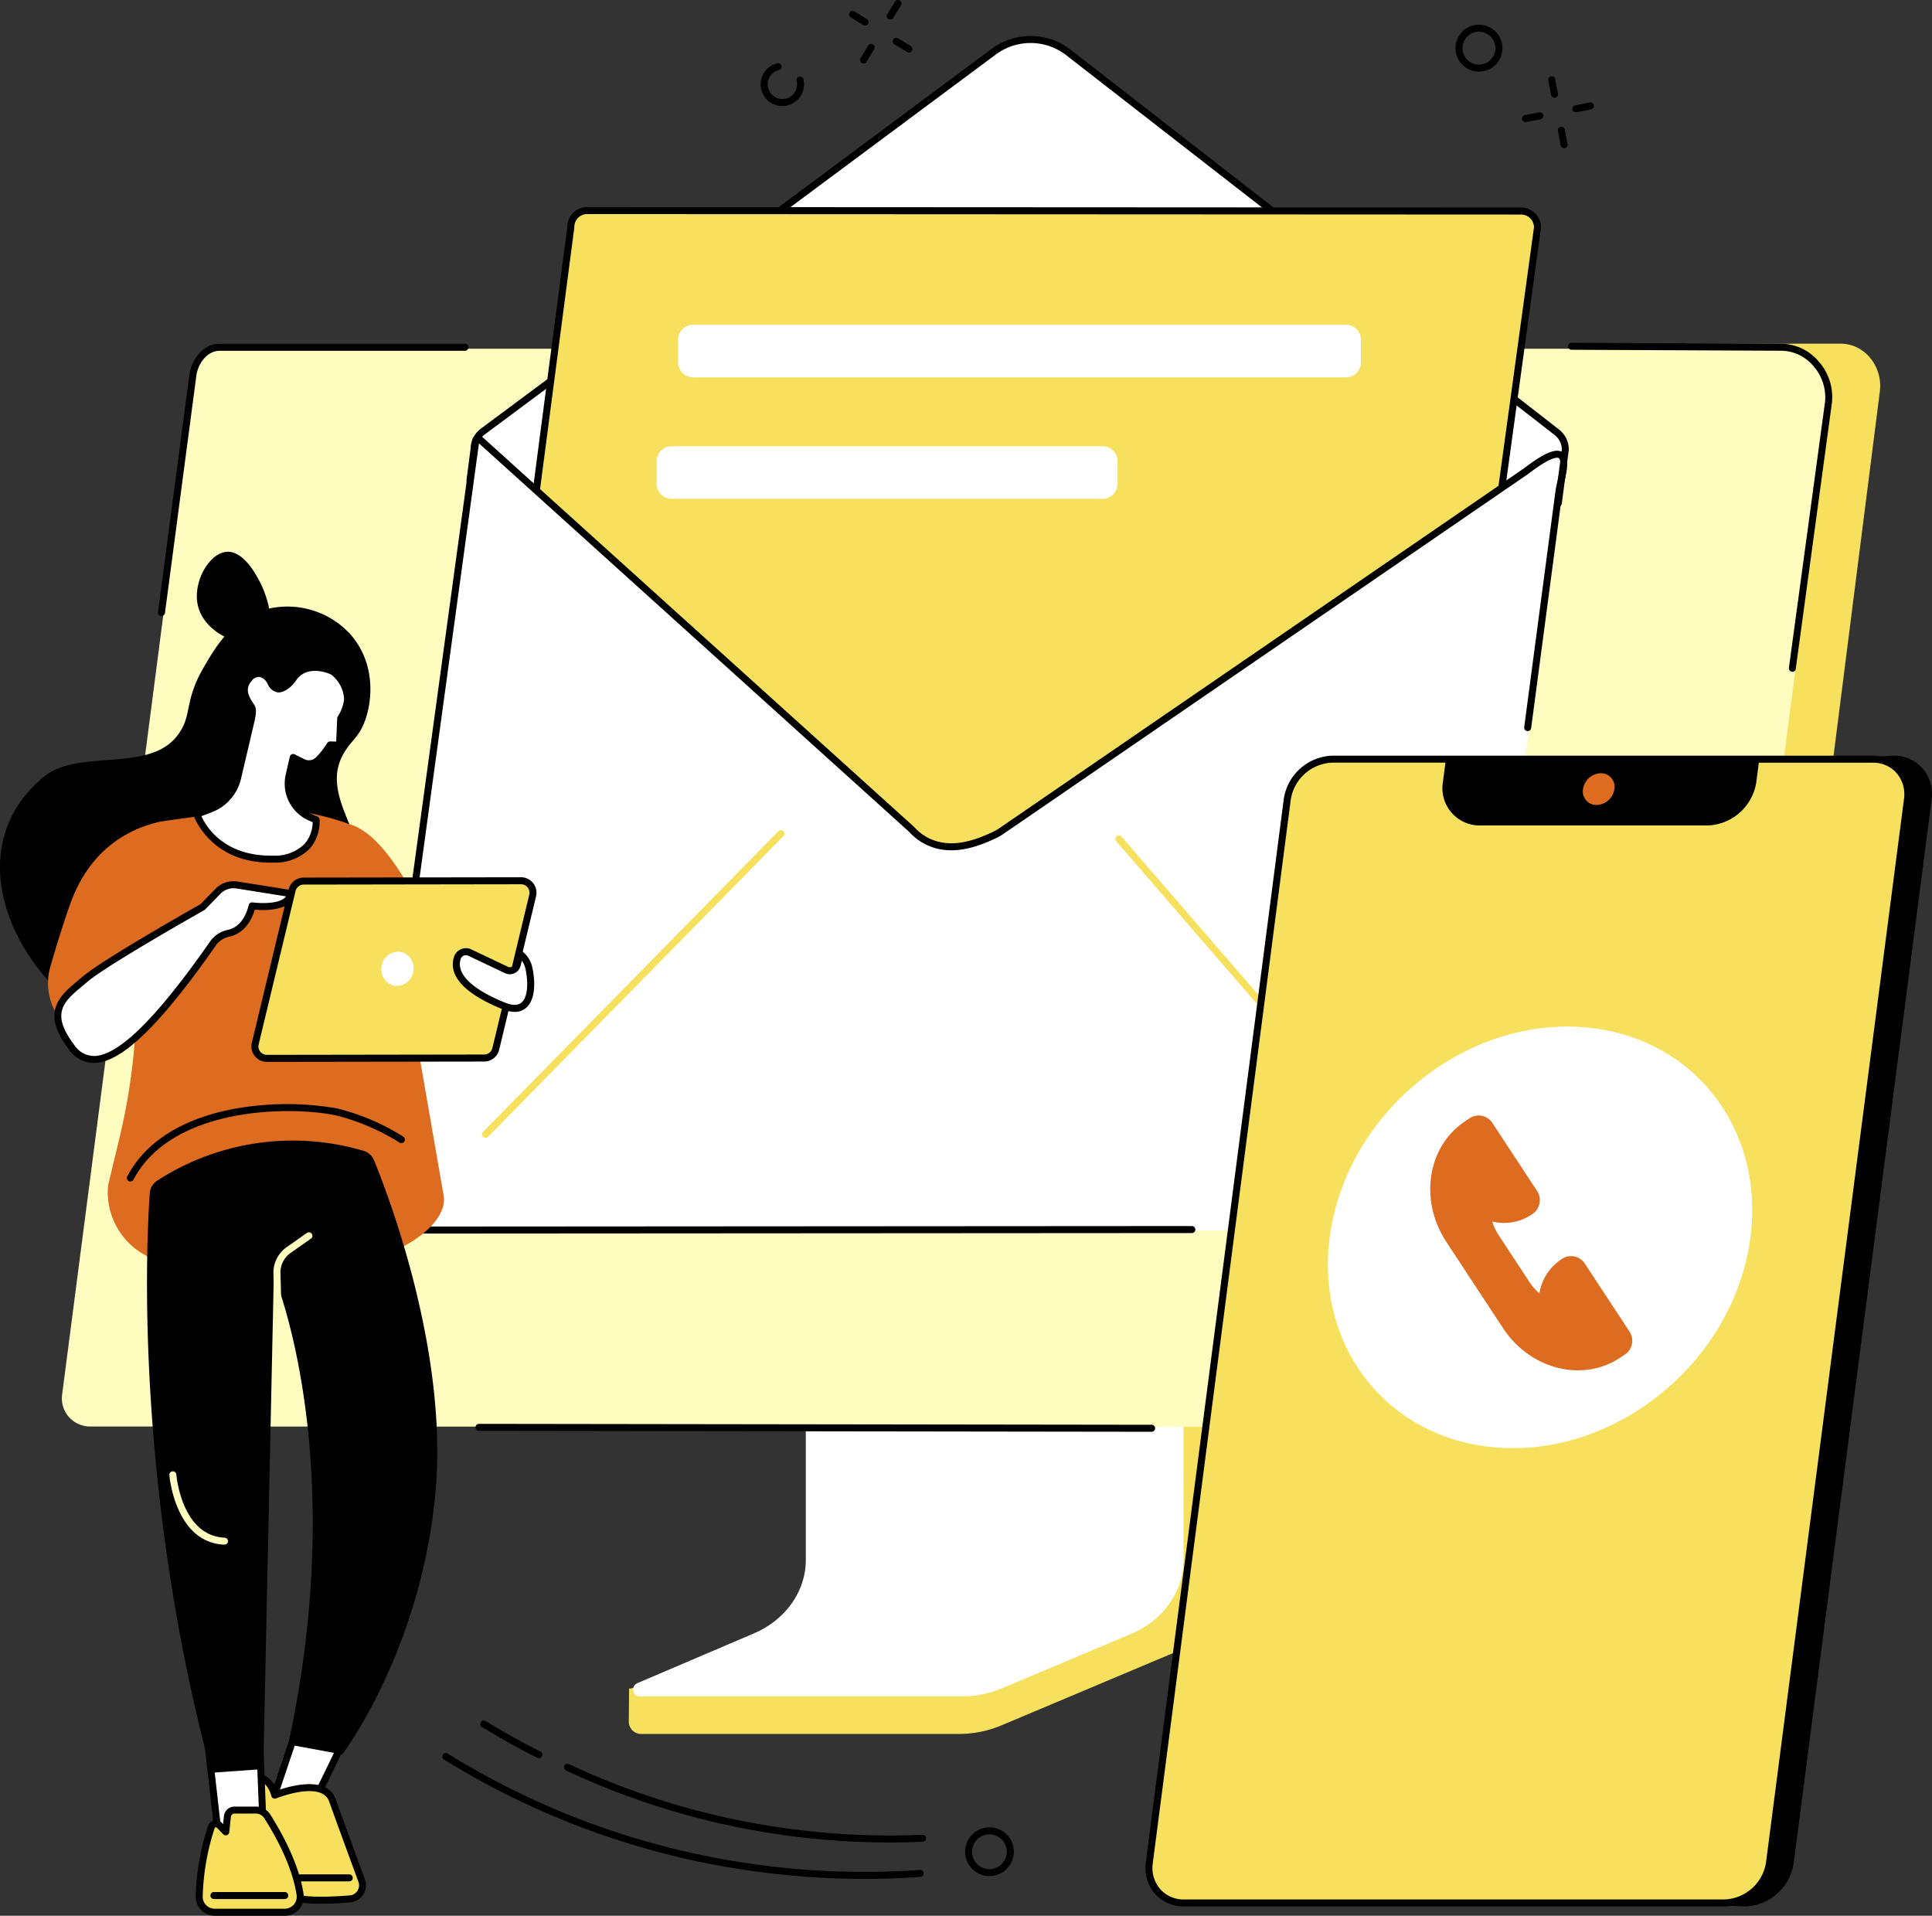 <svg xmlns="http://www.w3.org/2000/svg" width="304.25" height="301.654" viewBox="0 0 304.25 301.654">
  <rect x="0" y="0" width="304.25" height="301.654" fill="#333333" stroke="none"/>
  <g id="Group_651" data-name="Group 651" transform="translate(-526.055 -455.344)">
    <path id="Path_2950" data-name="Path 2950" d="M330.2-786.677a3.421,3.421,0,0,1-3.32-2.617,3.421,3.421,0,0,1,2.518-4.123.55.55,0,0,1,.665.407.55.55,0,0,1-.4.665,2.318,2.318,0,0,0-1.71,2.793,2.321,2.321,0,0,0,2.794,1.708,2.318,2.318,0,0,0,1.706-2.792.552.552,0,0,1,.408-.665.553.553,0,0,1,.665.407A3.423,3.423,0,0,1,331-786.772,3.434,3.434,0,0,1,330.2-786.677Z" transform="translate(319.056 1258.721)"/>
    <path id="Path_2951" data-name="Path 2951" d="M367.2-813.491a.555.555,0,0,1-.29-.082l-1.967-1.212a.548.548,0,0,1-.18-.759.549.549,0,0,1,.757-.181l1.967,1.212a.548.548,0,0,1,.18.758A.545.545,0,0,1,367.2-813.491Z" transform="translate(295.094 1272.868)"/>
    <path id="Path_2952" data-name="Path 2952" d="M385.938-801.952a.557.557,0,0,1-.29-.082l-1.967-1.212a.548.548,0,0,1-.18-.759.549.549,0,0,1,.757-.181l1.971,1.212a.554.554,0,0,1,.18.758A.556.556,0,0,1,385.938-801.952Z" transform="translate(283.243 1265.572)"/>
    <path id="Path_2953" data-name="Path 2953" d="M369.927-798.591a.541.541,0,0,1-.283-.08.551.551,0,0,1-.187-.757l1.2-1.976a.551.551,0,0,1,.757-.185.55.55,0,0,1,.184.757l-1.2,1.976A.557.557,0,0,1,369.927-798.591Z" transform="translate(292.122 1263.929)"/>
    <path id="Path_2954" data-name="Path 2954" d="M381.356-817.4a.557.557,0,0,1-.287-.08.551.551,0,0,1-.184-.758l1.2-1.976a.551.551,0,0,1,.757-.185.552.552,0,0,1,.188.758l-1.2,1.976A.546.546,0,0,1,381.356-817.4Z" transform="translate(284.896 1275.824)"/>
    <path id="Path_2955" data-name="Path 2955" d="M628.122-808.794a2.638,2.638,0,0,0-.5.047,2.584,2.584,0,0,0-1.654,1.091,2.572,2.572,0,0,0-.4,1.941,2.562,2.562,0,0,0,1.092,1.654,2.57,2.57,0,0,0,1.941.4,2.584,2.584,0,0,0,1.654-1.091,2.572,2.572,0,0,0,.4-1.941,2.572,2.572,0,0,0-1.088-1.654A2.58,2.58,0,0,0,628.122-808.794Zm-.015,6.283a3.672,3.672,0,0,1-2.062-.636,3.672,3.672,0,0,1-1.555-2.359,3.671,3.671,0,0,1,.57-2.768,3.662,3.662,0,0,1,2.36-1.555,3.667,3.667,0,0,1,2.768.568,3.673,3.673,0,0,1,1.555,2.359,3.67,3.67,0,0,1-.57,2.768,3.661,3.661,0,0,1-2.36,1.555A3.7,3.7,0,0,1,628.107-802.511Z" transform="translate(130.845 1269.132)"/>
    <path id="Path_2956" data-name="Path 2956" d="M669.237-762.8a.548.548,0,0,1-.54-.449l-.43-2.271a.55.55,0,0,1,.438-.645.55.55,0,0,1,.643.439l.43,2.271a.55.55,0,0,1-.438.644A.544.544,0,0,1,669.237-762.8Z" transform="translate(103.128 1241.481)"/>
    <path id="Path_2957" data-name="Path 2957" d="M665.137-784.418a.551.551,0,0,1-.54-.449l-.43-2.271a.55.55,0,0,1,.438-.644.553.553,0,0,1,.647.439l.43,2.271a.552.552,0,0,1-.441.645A.544.544,0,0,1,665.137-784.418Z" transform="translate(105.72 1255.154)"/>
    <path id="Path_2958" data-name="Path 2958" d="M675.056-775.061a.552.552,0,0,1-.54-.446.551.551,0,0,1,.434-.647l2.272-.444a.551.551,0,0,1,.647.435.556.556,0,0,1-.438.647l-2.268.444A.553.553,0,0,1,675.056-775.061Z" transform="translate(99.176 1248.082)"/>
    <path id="Path_2959" data-name="Path 2959" d="M653.456-770.839a.549.549,0,0,1-.54-.446.551.551,0,0,1,.434-.647l2.268-.444a.551.551,0,0,1,.647.435.551.551,0,0,1-.434.647l-2.268.444A.582.582,0,0,1,653.456-770.839Z" transform="translate(112.834 1245.412)"/>
    <path id="Path_2960" data-name="Path 2960" d="M215.921-77.679a.529.529,0,0,1-.246-.059c-2.956-1.486-5.886-3.116-8.706-4.844a.552.552,0,0,1-.184-.759.551.551,0,0,1,.757-.182c2.794,1.713,5.7,3.328,8.629,4.8a.551.551,0,0,1,.243.74A.549.549,0,0,1,215.921-77.679Z" transform="translate(394.987 809.864)"/>
    <path id="Path_2961" data-name="Path 2961" d="M293.893-52.686A120.633,120.633,0,0,1,276.812-53.9a119.282,119.282,0,0,1-33.905-10.122.549.549,0,0,1-.265-.734.55.55,0,0,1,.732-.264A118.241,118.241,0,0,0,276.966-55a119.294,119.294,0,0,0,22.052,1.1.555.555,0,0,1,.574.527.552.552,0,0,1-.526.575Q296.485-52.686,293.893-52.686Z" transform="translate(372.296 798.149)"/>
    <path id="Path_2962" data-name="Path 2962" d="M195.44-65.948a.536.536,0,0,1-.268-.071c-1.5-.847-3.007-1.736-4.474-2.642a.552.552,0,0,1-.176-.76.549.549,0,0,1,.757-.178c1.452.9,2.945,1.78,4.434,2.619a.551.551,0,0,1,.21.751A.552.552,0,0,1,195.44-65.948Z" transform="translate(405.273 801.061)"/>
    <path id="Path_2963" data-name="Path 2963" d="M264.573-45.344a126.765,126.765,0,0,1-17.912-1.275,124.993,124.993,0,0,1-43.832-14.876.548.548,0,0,1-.21-.751.549.549,0,0,1,.75-.21,123.927,123.927,0,0,0,43.45,14.745,125.026,125.026,0,0,0,26.482.958.55.55,0,0,1,.588.512.551.551,0,0,1-.511.588C270.456-45.447,267.514-45.344,264.573-45.344Z" transform="translate(397.615 796.536)"/>
    <path id="Path_2964" data-name="Path 2964" d="M418.2-36.756h-.055a2.74,2.74,0,0,0-2.684,2.788,2.722,2.722,0,0,0,2.791,2.681,2.737,2.737,0,0,0,2.68-2.788A2.738,2.738,0,0,0,418.2-36.756Zm0,6.573a3.847,3.847,0,0,1-3.838-3.763,3.826,3.826,0,0,1,1.074-2.735,3.808,3.808,0,0,1,2.691-1.177h.077A3.841,3.841,0,0,1,422.04-34.1a3.843,3.843,0,0,1-3.761,3.913Z" transform="translate(263.676 780.938)"/>
    <path id="Path_2965" data-name="Path 2965" d="M121.556-620.675a.553.553,0,0,1-.393-.165.552.552,0,0,1,.007-.78l25.721-25.213a.556.556,0,0,1,.783.008.552.552,0,0,1-.011.78l-25.721,25.213A.548.548,0,0,1,121.556-620.675Z" transform="translate(449.179 1166.119)"/>
    <path id="Path_2966" data-name="Path 2966" d="M113.285-613.32a.554.554,0,0,1-.294-.085.552.552,0,0,1-.173-.76l8.971-14.25a.552.552,0,0,1,.761-.173.552.552,0,0,1,.173.76l-8.971,14.25A.547.547,0,0,1,113.285-613.32Z" transform="translate(454.408 1154.535)"/>
    <path id="Path_2967" data-name="Path 2967" d="M363.578-281.869l-58.921.369c-.382,0-.507.355-.507.7v50.13c0,4.8-33.479,17.27-33.8,16.636l-.044,5.306a1.939,1.939,0,0,0,1.974,1.864h50.156a17.255,17.255,0,0,0,6.629-1.382l27.162-11.437a12.453,12.453,0,0,0,7.974-11.3v-50.182A.662.662,0,0,0,363.578-281.869Z" transform="translate(354.771 935.236)" fill="#F6E05E"/>
    <path id="Path_2968" data-name="Path 2968" d="M299.331-289.445V-239.3c0,4.943-3.18,9.447-8.18,11.58L272.83-219.9a1.1,1.1,0,0,0,.537,2.115H323.71a16.9,16.9,0,0,0,6.548-1.309l20.3-8.547c5.033-2.12,8.246-6.642,8.246-11.609v-50.191a.4.4,0,0,0-.415-.372H299.747A.4.4,0,0,0,299.331-289.445Z" transform="translate(353.622 940.262)" fill="#fff"/>
    <path id="Path_2969" data-name="Path 2969" d="M47.594-502.965l242.278.126,4.206.415,7.823.017a4.456,4.456,0,0,0,4.331-3.972L326.49-665.755c.493-3.878-2.316-7.54-6.191-7.54l-24.813.023-5.052,2.443-90.1.564-3.261-.385-127.834-.53Z" transform="translate(495.6 1182.752)" fill="#F6E05E"/>
    <path id="Path_2970" data-name="Path 2970" d="M298.539-671.133c4.368,0,7.919,4.4,7.36,8.745l-20.4,157.1a4.422,4.422,0,0,1-4.382,3.863l-1.912.073-247.314-.073a4.425,4.425,0,0,1-4.379-5L48.323-666.718c.283-2.209,1.982-4.415,4.2-4.415Z" transform="translate(508.323 1181.385)" fill="#FEFCBF"/>
    <path id="Path_2971" data-name="Path 2971" d="M311.113-209.422h0L205.2-209.567a.552.552,0,0,1-.551-.552.551.551,0,0,1,.551-.551l105.918.145a.552.552,0,0,1,.551.552A.555.555,0,0,1,311.113-209.422Z" transform="translate(396.29 890.214)"/>
    <path id="Path_2972" data-name="Path 2972" d="M690.877-289.412l-11.511,0a.551.551,0,0,1-.552-.551.551.551,0,0,1,.552-.552l11.489,0,1.89-.072a3.885,3.885,0,0,0,3.857-3.382l5.459-42.021a.546.546,0,0,1,.618-.476.55.55,0,0,1,.474.618L697.7-293.828a4.987,4.987,0,0,1-4.93,4.344Z" transform="translate(96.451 969.764)"/>
    <path id="Path_2973" data-name="Path 2973" d="M707.965-621.864a.534.534,0,0,1-.074-.005.548.548,0,0,1-.471-.621L713.1-664.3a7.432,7.432,0,0,0-1.857-5.742,6.687,6.687,0,0,0-4.96-2.376l-33.1-.151a.551.551,0,0,1-.548-.554.549.549,0,0,1,.551-.549h0l33.089.151a7.8,7.8,0,0,1,5.791,2.751,8.431,8.431,0,0,1,2.118,6.616l-5.684,41.811A.553.553,0,0,1,707.965-621.864Z" transform="translate(100.353 1182.989)"/>
    <path id="Path_2974" data-name="Path 2974" d="M410.215-672.155H358.375a.551.551,0,0,1-.551-.552.551.551,0,0,1,.551-.551h51.839a.551.551,0,0,1,.551.551A.551.551,0,0,1,410.215-672.155Z" transform="translate(299.428 1182.729)"/>
    <path id="Path_2975" data-name="Path 2975" d="M69.194-630.394a.593.593,0,0,1-.074,0,.551.551,0,0,1-.474-.619l4.941-37.346c.309-2.4,2.173-4.894,4.75-4.894h38.644a.551.551,0,0,1,.551.551.551.551,0,0,1-.551.552H78.337c-1.945,0-3.412,2.042-3.654,3.934l-4.941,37.348A.554.554,0,0,1,69.194-630.394Z" transform="translate(482.291 1182.729)"/>
    <path id="Path_2976" data-name="Path 2976" d="M177.738-739.1a3.443,3.443,0,0,1,1.379-2.756l80.406-59.773a9.692,9.692,0,0,1,11.666-.029l77.031,59.894a3.454,3.454,0,0,1,1.368,2.752L334.007-619.438a3.918,3.918,0,0,1-3.886,3.411l-162.371-.083A5.3,5.3,0,0,1,162.5-622.1Z" transform="translate(422.971 1265.145)" fill="#fff"/>
    <path id="Path_2977" data-name="Path 2977" d="M372.727-730.945a.551.551,0,0,1-.074,0,.55.55,0,0,1-.474-.618l1.1-8.407a2.907,2.907,0,0,0-1.151-2.277l-77.035-59.9a9.183,9.183,0,0,0-11,.033l-80.41,59.776a2.911,2.911,0,0,0-1.154,2.313l0,.071-.643,4.941a.553.553,0,0,1-.618.476.55.55,0,0,1-.478-.618l.64-4.907a4.009,4.009,0,0,1,1.6-3.159L283.431-803a10.292,10.292,0,0,1,12.328-.028l77.039,59.9a4.026,4.026,0,0,1,1.581,3.187l-.007.071-1.1,8.443A.551.551,0,0,1,372.727-730.945Z" transform="translate(398.732 1266.075)"/>
    <path id="Path_2978" data-name="Path 2978" d="M348.726-592.6l-151.412.1,17.71-135.226a2.578,2.578,0,0,1,2.577-2.579l147.077.075a2.581,2.581,0,0,1,2.577,2.582Z" transform="translate(400.925 1218.803)" fill="#F6E05E"/>
    <path id="Path_2979" data-name="Path 2979" d="M216.652-730.7a2.023,2.023,0,0,0-1.434.594,2.014,2.014,0,0,0-.592,1.434c0,.023,0,.048,0,.071L196.994-594l150.3-.1,18.46-134.531a2.03,2.03,0,0,0-2.026-1.995ZM347.777-593.551h0Zm-151.412.653a.558.558,0,0,1-.415-.187.568.568,0,0,1-.132-.436l17.706-135.193a3.121,3.121,0,0,1,.915-2.177,3.114,3.114,0,0,1,2.213-.916h0l147.073.075a3.134,3.134,0,0,1,3.129,3.134.506.506,0,0,1,0,.075l-18.53,135.047a.556.556,0,0,1-.548.477Z" transform="translate(401.874 1219.751)"/>
    <path id="Path_2980" data-name="Path 2980" d="M396.6-673.12H293.812a2.366,2.366,0,0,1-2.368-2.365v-3.545a2.366,2.366,0,0,1,2.368-2.366H396.6a2.366,2.366,0,0,1,2.368,2.366v3.545A2.366,2.366,0,0,1,396.6-673.12Z" transform="translate(341.402 1187.875)" fill="#fff"/>
    <path id="Path_2981" data-name="Path 2981" d="M352.463-621.083H284.612a2.368,2.368,0,0,1-2.368-2.365v-3.545a2.368,2.368,0,0,1,2.368-2.366h67.851a2.365,2.365,0,0,1,2.364,2.366v3.545A2.365,2.365,0,0,1,352.463-621.083Z" transform="translate(347.22 1154.97)" fill="#fff"/>
    <path id="Path_2982" data-name="Path 2982" d="M346.965-624.231a3.363,3.363,0,0,0-5.228-3.221l-82.781,56.773c-.243.147-.493.287-.746.412-3.941,1.929-7.636,2.669-10.908.963a8.564,8.564,0,0,1-2.309-1.815L177.031-632.49a.369.369,0,0,0-.349-.115.369.369,0,0,0-.279.243L159.92-511.815A3.363,3.363,0,0,0,163.254-508l165.379-.106a3.367,3.367,0,0,0,3.335-2.922Z" transform="translate(424.591 1157.027)" fill="#fff"/>
    <path id="Path_2983" data-name="Path 2983" d="M519.512-415.053a.543.543,0,0,1-.415-.19L478.864-461.76a.551.551,0,0,1,.059-.778.549.549,0,0,1,.776.057l40.233,46.516a.551.551,0,0,1-.059.778A.545.545,0,0,1,519.512-415.053Z" transform="translate(222.973 1049.566)" fill="#F6E05E"/>
    <path id="Path_2984" data-name="Path 2984" d="M208.006-416.495a.547.547,0,0,1-.386-.158.552.552,0,0,1-.007-.78l46.516-47.354a.55.55,0,0,1,.779-.007.552.552,0,0,1,.007.78L208.4-416.66A.552.552,0,0,1,208.006-416.495Z" transform="translate(394.512 1051.008)" fill="#F6E05E"/>
    <path id="Path_2985" data-name="Path 2985" d="M162.3-508.395a3.908,3.908,0,0,1-2.949-1.34,3.915,3.915,0,0,1-.93-3.1L174.9-633.387a.566.566,0,0,1,.026-.11.939.939,0,0,1,.691-.6.925.925,0,0,1,.846.26l67.943,61.357a.281.281,0,0,1,.037.035,8.026,8.026,0,0,0,2.158,1.7c2.787,1.452,6.1,1.143,10.412-.969.224-.109.452-.236.7-.388l82.756-56.757c3.224-2.468,5.059-3.242,6.114-2.57,1.165.742.713,2.781.279,4.753-.129.58-.25,1.128-.305,1.565l-4.919,37.12a.55.55,0,0,1-.618.474.552.552,0,0,1-.474-.62l4.916-37.12c.066-.483.191-1.054.324-1.658.254-1.139.721-3.259.206-3.586-.143-.091-1.051-.4-4.875,2.532l-82.8,56.79c-.305.186-.563.328-.816.452-4.658,2.281-8.283,2.585-11.408.957a9.148,9.148,0,0,1-2.441-1.911L175.94-632.825,159.513-512.691a2.817,2.817,0,0,0,.669,2.231,2.809,2.809,0,0,0,2.118.962l125.9-.081a.551.551,0,0,1,.552.551.552.552,0,0,1-.552.552l-125.9.081Z" transform="translate(425.541 1157.977)"/>
    <path id="Path_2986" data-name="Path 2986" d="M616-495.354l-84.546,5.222c-3.478,0-7.2-2.37-7.655,1.148L502.081-321.615c-.456,3.517,3.452,2.506,6.93,2.506l83.616,3.864a7.44,7.44,0,0,0,7.125-6.37L621.47-488.984A5.443,5.443,0,0,0,616-495.354Z" transform="translate(208.23 1070.232)"/>
    <path id="Path_2987" data-name="Path 2987" d="M508.065-320.609l83.642,3.864a6.874,6.874,0,0,0,6.552-5.889L619.975-490a5.124,5.124,0,0,0-1.165-4.113,4.907,4.907,0,0,0-3.743-1.634l-84.528,5.221h-.007a16.548,16.548,0,0,1-3.313-.443c-1.36-.279-2.643-.542-3.265-.1a1.67,1.67,0,0,0-.555,1.21L501.682-322.493a1.743,1.743,0,0,0,.279,1.453c.636.688,2.4.592,4.107.5C506.723-320.573,507.4-320.609,508.065-320.609Zm83.616,4.967-83.642-3.864c-.61,0-1.272.037-1.912.07-2.048.107-3.985.213-4.974-.853a2.784,2.784,0,0,1-.566-2.345L522.3-490a2.685,2.685,0,0,1,1.011-1.965c1.015-.723,2.456-.428,4.125-.084a15.536,15.536,0,0,0,3.066.421l84.509-5.221h.037a5.991,5.991,0,0,1,4.585,2.008,6.2,6.2,0,0,1,1.43,4.984L599.35-322.493A8.009,8.009,0,0,1,591.681-315.642Z" transform="translate(209.177 1071.181)"/>
    <path id="Path_2988" data-name="Path 2988" d="M607.094-495.354H522.019a7.432,7.432,0,0,0-7.122,6.37L493.18-321.615a5.444,5.444,0,0,0,5.471,6.37h85.075a7.433,7.433,0,0,0,7.122-6.37l21.717-167.369A5.443,5.443,0,0,0,607.094-495.354Z" transform="translate(213.87 1070.232)" fill="#F6E05E"/>
    <path id="Path_2989" data-name="Path 2989" d="M521.069-495.751a6.874,6.874,0,0,0-6.574,5.889L492.778-322.493a5.115,5.115,0,0,0,1.165,4.115,4.906,4.906,0,0,0,3.757,1.632h85.075a6.88,6.88,0,0,0,6.578-5.889L611.071-490a5.127,5.127,0,0,0-1.169-4.113,4.9,4.9,0,0,0-3.757-1.633Zm61.707,180.109H497.7a6.006,6.006,0,0,1-4.588-2.007,6.231,6.231,0,0,1-1.43-4.985L513.4-490a8.009,8.009,0,0,1,7.669-6.85h85.076a6,6,0,0,1,4.588,2.008,6.214,6.214,0,0,1,1.43,4.984L590.445-322.493A8.009,8.009,0,0,1,582.776-315.642Z" transform="translate(214.82 1071.181)"/>
    <path id="Path_2990" data-name="Path 2990" d="M619.406-495.354l-.463,3.572a5.87,5.87,0,0,0,5.9,6.872h35.766a8.021,8.021,0,0,0,7.684-6.872l.463-3.572Z" transform="translate(134.348 1070.232)"/>
    <path id="Path_2991" data-name="Path 2991" d="M681.144-484.315a2.135,2.135,0,0,1-2.147-2.5,2.917,2.917,0,0,1,2.794-2.5,2.133,2.133,0,0,1,2.143,2.5A2.91,2.91,0,0,1,681.144-484.315Z" transform="translate(96.35 1066.411)" fill="#DD6B20"/>
    <path id="Path_2992" data-name="Path 2992" d="M636.032-345.894c-3.324,18.306-20.732,32.374-38.88,31.422s-30.162-16.564-26.839-34.87,20.732-32.374,38.88-31.422S639.355-364.2,636.032-345.894Z" transform="translate(165.41 997.8)" fill="#fff"/>
    <path id="Path_2993" data-name="Path 2993" d="M623.359-326.059a7.76,7.76,0,0,0,6.14-1.05l.3-.2a2.626,2.626,0,0,0,.566-3.642l-6.916-10.525a2.585,2.585,0,0,0-3.552-.9l-.835.559c-5.912,3.945-7.228,12.427-2.945,18.945l8.941,13.6c4.283,6.517,12.544,8.6,18.456,4.657l.835-.559a2.626,2.626,0,0,0,.566-3.642L638-319.333a2.579,2.579,0,0,0-3.548-.9l-.3.2a7.888,7.888,0,0,0-3.357,5.291,8.247,8.247,0,0,1-1.57-1.78l-4.857-7.387A8.379,8.379,0,0,1,623.359-326.059Z" transform="translate(137.689 973.737)" fill="#DD6B20"/>
    <path id="Path_2994" data-name="Path 2994" d="M55.959-556.523a13.438,13.438,0,0,0-13.232-3.688c-5.188,1.418-7.805,5.908-9.651,9.075-3.265,5.6-1.688,7.626-4.254,10.878-4.541,5.76-15.559,1.946-20.927,6.37-12.89,10.629-5.864,28.2,5.563,36.491,7.622,5.531,17.986,2.332,20.806,1.462,8.559-2.641,22.743-7.816,24.114-20.173.923-8.308-7.559-14.971-3-21.9,1.158-1.764,2.121-2.243,2.982-4.448C59.76-546.036,60.076-552.067,55.959-556.523Z" transform="translate(525.078 1111.533)"/>
    <path id="Path_2995" data-name="Path 2995" d="M95.874-570.413c1.949-1.582.713-6.247-.533-8.764-.467-.943-2.563-5.164-5.312-5-2.827.168-5.537,4.914-4.526,8.674C86.764-570.8,93.587-568.56,95.874-570.413Z" transform="translate(471.765 1126.402)"/>
    <path id="Path_2996" data-name="Path 2996" d="M58.583-472.2a41.215,41.215,0,0,1,25.559.116,10.465,10.465,0,0,1,7.191,8.755l8.728,50.256c.434,3.654-4.449,7.206-7.89,8.509a47.079,47.079,0,0,1-16.717,2.65c-8.247,0-18.206-.047-21.552-1.511-.1-.043-.2-.089-.3-.137a11.306,11.306,0,0,1-6.416-11.276l1.776-7.387a97.961,97.961,0,0,0,2.706-24.887l-.287-14.629A10.48,10.48,0,0,1,58.583-472.2Z" transform="translate(495.887 1056.836)" fill="#DD6B20"/>
    <path id="Path_2997" data-name="Path 2997" d="M164.944-446.462s-6.967-19.3-14.78-21.155l3.974,27.346Z" transform="translate(430.74 1052.693)" fill="#DD6B20"/>
    <path id="Path_2998" data-name="Path 2998" d="M25.1-437.132a9.352,9.352,0,0,1-3.18-9.952c.96-3.287,2.165-7.246,3.217-10.11,3.6-9.8,11.048-11.987,13.953-12.681.456-.11,5.621-.795,5.621-.795L41.6-440.693l-13.276,5.439Z" transform="translate(512.068 1054.623)" fill="#DD6B20"/>
    <path id="Path_2999" data-name="Path 2999" d="M55.878-335.423a.568.568,0,0,1-.257-.064.55.55,0,0,1-.228-.745c2.783-5.286,8.386-8.915,16.2-10.5a46.322,46.322,0,0,1,16.743-.209,35,35,0,0,1,10.519,4.471.553.553,0,0,1,.162.763.553.553,0,0,1-.765.163,34.515,34.515,0,0,0-10.129-4.314c-7.809-1.542-25.839-1.092-31.754,10.137A.552.552,0,0,1,55.878-335.423Z" transform="translate(490.709 976.799)"/>
    <path id="Path_3000" data-name="Path 3000" d="M112.052-415.3l34.218-.052a1.883,1.883,0,0,0,1.827-1.435l5.805-24.142a1.885,1.885,0,0,0-1.835-2.338l-34.214.052a1.891,1.891,0,0,0-1.831,1.435l-5.805,24.142A1.887,1.887,0,0,0,112.052-415.3Z" transform="translate(456.035 1037.298)" fill="#F6E05E"/>
    <path id="Path_3001" data-name="Path 3001" d="M151.125-443.669l-34.218.052a1.334,1.334,0,0,0-1.294,1.016l-5.805,24.139a1.325,1.325,0,0,0,.246,1.147,1.322,1.322,0,0,0,1.048.511h0l34.218-.052a1.334,1.334,0,0,0,1.294-1.016l5.805-24.139a1.336,1.336,0,0,0-.246-1.147A1.324,1.324,0,0,0,151.125-443.669ZM111.1-415.7a2.416,2.416,0,0,1-1.915-.932,2.412,2.412,0,0,1-.449-2.089l5.8-24.139a2.439,2.439,0,0,1,2.368-1.858l34.214-.052h0a2.428,2.428,0,0,1,1.919.933,2.422,2.422,0,0,1,.449,2.089l-5.805,24.139a2.432,2.432,0,0,1-2.364,1.858l-34.218.052Z" transform="translate(456.982 1038.247)"/>
    <path id="Path_3002" data-name="Path 3002" d="M169.323-409.631a2.622,2.622,0,0,1-3.074,2.064,2.621,2.621,0,0,1-1.838-3.214,2.621,2.621,0,0,1,3.074-2.064A2.62,2.62,0,0,1,169.323-409.631Z" transform="translate(421.78 1018.097)" fill="#fff"/>
    <path id="Path_3003" data-name="Path 3003" d="M206.461-412.531l-.434,1.736a1.2,1.2,0,0,1-1.677.79l-5.787-2.745a1.419,1.419,0,0,0-1.956.828c-.54,1.649-.085,4.578,7.287,7.565,4.5,1.825,4.662-3.118,3.927-6.133A3.7,3.7,0,0,0,206.461-412.531Z" transform="translate(401.473 1018.086)" fill="#fff"/>
    <path id="Path_3004" data-name="Path 3004" d="M196.991-413.284a.874.874,0,0,0-.346.071.842.842,0,0,0-.474.515c-.761,2.308,1.713,4.752,6.967,6.881,1.173.476,2.052.47,2.614-.014,1.081-.934,1.055-3.494.574-5.478a3.019,3.019,0,0,0-.529-1.094l-.2.794a1.736,1.736,0,0,1-.949,1.156,1.745,1.745,0,0,1-1.5,0l-5.787-2.745A.866.866,0,0,0,196.991-413.284Zm7.684,8.927a5.284,5.284,0,0,1-1.952-.436c-7.522-3.05-8.283-6.169-7.6-8.249a1.964,1.964,0,0,1,1.088-1.184,1.982,1.982,0,0,1,1.629.031l5.787,2.745a.637.637,0,0,0,.551,0,.64.64,0,0,0,.349-.427l.438-1.735a.549.549,0,0,1,.338-.381.55.55,0,0,1,.507.059,4.276,4.276,0,0,1,1.585,2.366c.537,2.2.618,5.245-.923,6.573A2.665,2.665,0,0,1,204.675-404.357Z" transform="translate(402.436 1019.033)"/>
    <path id="Path_3005" data-name="Path 3005" d="M48.584-438.061S33.216-429.4,30.047-426.687s-6.607,4.779-2.125,10.7c3.809,5.033,10.519.534,22.342-16.428a3.947,3.947,0,0,1,2.408-1.5c1.184-.265,2.9-1.2,3.7-4.315,0,0,5.607.8,6.1-1.936l-8.419-1.34a3.458,3.458,0,0,0-3.081.993Z" transform="translate(509.396 1036.215)" fill="#fff"/>
    <path id="Path_3006" data-name="Path 3006" d="M47.637-439.01h0Zm4.864-2.946a2.9,2.9,0,0,0-2.081.878l-2.39,2.452a.6.6,0,0,1-.121.1c-.154.086-15.357,8.662-18.449,11.312-.246.211-.5.419-.743.625-2.971,2.484-5.121,4.279-1.3,9.324a3.749,3.749,0,0,0,3.063,1.723h.073c3.868-.075,9.861-6.007,18.313-18.132A4.473,4.473,0,0,1,51.6-435.4c1.107-.247,2.577-1.128,3.287-3.913a.547.547,0,0,1,.61-.41c.044.007,4.188.54,5.254-.954L53.02-441.91A2.975,2.975,0,0,0,52.5-441.956ZM30.479-414.443a4.835,4.835,0,0,1-3.941-2.161c-4.452-5.883-1.441-8.4,1.474-10.836.243-.2.485-.407.732-.615,3.1-2.655,17.291-10.684,18.552-11.4l2.335-2.4A4,4,0,0,1,53.2-443l8.412,1.338a.54.54,0,0,1,.36.225.545.545,0,0,1,.1.417c-.493,2.718-4.772,2.57-6.239,2.438-.949,3.125-2.882,4.007-3.985,4.253a3.383,3.383,0,0,0-2.074,1.277c-8.791,12.609-14.89,18.521-19.2,18.6Z" transform="translate(510.344 1037.164)"/>
    <path id="Path_3007" data-name="Path 3007" d="M101.973-519.7a2.147,2.147,0,0,0,2.482-.414,12.589,12.589,0,0,0,1.816-2.326l.938.019a.555.555,0,0,0,.566-.528l.162-3.667a6.829,6.829,0,0,0,1.077-2.979,5.657,5.657,0,0,0-2.331-4.411c-1.662-.813-4.669-1.252-6.239,1.108-.673,1.014-1.768,1.741-2.43,1.623-.625-.11-.882-.644-1.188-1.2-.574-1.031-2-2-3.368-.37-1.39,1.65-.426,3.166.434,4.432.346.51-.029,1.928-.169,2.529l-2.029,8.65a6.9,6.9,0,0,1-4.246,4.861l-2.173.833s2.4,7.282,12.015,7.076c7.335-.157,6.772-6.176,6.772-6.176l-.963-.425a5.766,5.766,0,0,1-3.294-6.545l.647-2.854Z" transform="translate(471.772 1095.086)" fill="#fff"/>
    <path id="Path_3008" data-name="Path 3008" d="M85.053-512.182c.713,1.579,3.526,6.363,11.28,6.21a6.594,6.594,0,0,0,4.978-1.853,5.366,5.366,0,0,0,1.265-3.409l-.643-.283a6.327,6.327,0,0,1-3.61-7.172l.647-2.854a.546.546,0,0,1,.3-.377.546.546,0,0,1,.482.006l1.522.763a1.589,1.589,0,0,0,1.842-.309,12,12,0,0,0,1.739-2.224.582.582,0,0,1,.482-.265l.941.019.162-3.668a.557.557,0,0,1,.081-.264,6.353,6.353,0,0,0,1-2.737,5.213,5.213,0,0,0-2.022-3.87c-1.287-.628-4.1-1.246-5.541.918-.688,1.036-1.971,2.044-2.989,1.861a2.241,2.241,0,0,1-1.515-1.368l-.055-.1a1.792,1.792,0,0,0-1.235-.953,1.478,1.478,0,0,0-1.232.67c-1.07,1.274-.452,2.412.471,3.767.423.624.206,1.739-.055,2.827l-.033.138-2.029,8.65a7.445,7.445,0,0,1-4.585,5.25Zm10.893,7.317c-9.57,0-12.114-7.383-12.14-7.459a.551.551,0,0,1,.327-.687l2.173-.832a6.34,6.34,0,0,0,3.9-4.473l2.063-8.793c.327-1.369.3-1.817.217-1.95-.783-1.152-2.1-3.081-.4-5.1a2.483,2.483,0,0,1,2.18-1.058,2.868,2.868,0,0,1,2.092,1.515l.059.108c.276.5.434.759.743.814a2.78,2.78,0,0,0,1.875-1.386c1.618-2.431,4.732-2.377,6.941-1.3,1.482.723,2.765,3.448,2.64,4.952a7.285,7.285,0,0,1-1.085,3.1l-.154,3.527a1.111,1.111,0,0,1-1.1,1.055h-.026l-.625-.013a13.172,13.172,0,0,1-1.728,2.157,2.691,2.691,0,0,1-3.118.517l-.893-.447-.493,2.168a5.225,5.225,0,0,0,2.982,5.92l.963.425a.55.55,0,0,1,.327.453,6.466,6.466,0,0,1-1.526,4.547,7.619,7.619,0,0,1-5.787,2.232Q96.151-504.865,95.946-504.865Z" transform="translate(472.719 1096.041)"/>
    <path id="Path_3009" data-name="Path 3009" d="M120.57-83.9l-5.1,15.2s5.552-.474,6.081-.37,7.022-13.865,7.022-13.865Z" transform="translate(452.676 810.052)" fill="#fff"/>
    <path id="Path_3010" data-name="Path 3010" d="M120.681-70.563l.033.005ZM120-84.248l-4.684,13.982c1.662-.137,4.158-.324,5.088-.313.824-1.128,4.184-8.1,6.4-12.846ZM114.527-69.1a.553.553,0,0,1-.434-.211.553.553,0,0,1-.088-.516l5.1-15.2a.55.55,0,0,1,.588-.372l8.008.968a.547.547,0,0,1,.415.279.558.558,0,0,1,.018.5c-.015.035-1.643,3.536-3.316,6.98-3.563,7.34-3.783,7.3-4.313,7.194-.36-.046-3.3.154-5.927.378Z" transform="translate(453.623 811)"/>
    <path id="Path_3011" data-name="Path 3011" d="M109.627-56.85s7.666-3.141,9.081.8c1.8,5.015,4.621,12.665,4.621,12.665a2.15,2.15,0,0,1-1.853,2.868c-2.8.224-6.974.4-8.923-.276-3.07-1.081-8.169-10.8-8.169-10.8l1.574-8.273S108.737-60.258,109.627-56.85Z" transform="translate(459.688 794.863)" fill="#F6E05E"/>
    <path id="Path_3012" data-name="Path 3012" d="M104.02-52.621c1.467,2.77,5.471,9.558,7.772,10.367,1.412.5,4.5.585,8.7.246a1.583,1.583,0,0,0,1.217-.728,1.575,1.575,0,0,0,.162-1.4c-.029-.074-2.838-7.707-4.621-12.666a2.154,2.154,0,0,0-1.213-1.289c-2.449-1.088-7.092.792-7.14.811a.553.553,0,0,1-.456-.017.558.558,0,0,1-.287-.354c-.57-2.181-1.989-2.561-2.68-2.612Zm12,11.918a15.468,15.468,0,0,1-4.6-.511c-3.188-1.118-7.945-10.05-8.474-11.065a.552.552,0,0,1-.055-.359l1.57-8.273a.552.552,0,0,1,.467-.443,3.943,3.943,0,0,1,4.1,2.84c1.408-.5,5.107-1.625,7.445-.586a3.229,3.229,0,0,1,1.8,1.923c1.783,4.956,4.592,12.584,4.621,12.661a2.682,2.682,0,0,1-.272,2.379,2.68,2.68,0,0,1-2.052,1.228C119.171-40.795,117.557-40.7,116.024-40.7Z" transform="translate(460.634 795.804)"/>
    <path id="Path_3013" data-name="Path 3013" d="M136.087-16.617h-7.872a.553.553,0,0,1-.551-.551.551.551,0,0,1,.551-.551h7.872a.551.551,0,0,1,.551.551A.553.553,0,0,1,136.087-16.617Z" transform="translate(444.968 768.203)"/>
    <path id="Path_3014" data-name="Path 3014" d="M90.034-74.424l1.732,15.293,6.963-1.91L98.2-74.82Z" transform="translate(468.763 804.31)" fill="#fff"/>
    <path id="Path_3015" data-name="Path 3015" d="M89.7-74.85l1.592,14.068,5.923-1.624-.5-12.785Zm1.118,15.322a.546.546,0,0,1-.309-.094.556.556,0,0,1-.239-.395L88.538-75.311a.545.545,0,0,1,.129-.419.548.548,0,0,1,.393-.193l8.158-.4a.546.546,0,0,1,.4.144.55.55,0,0,1,.176.385l.537,13.779a.55.55,0,0,1-.4.553l-6.963,1.911A.562.562,0,0,1,90.817-59.528Z" transform="translate(469.711 805.259)"/>
    <path id="Path_3016" data-name="Path 3016" d="M88.749-29.173H99.771a2.441,2.441,0,0,0,2.415-2.8c-.368-2.489-1.566-6.617-5.158-12.295a2.148,2.148,0,0,0-1.813-1H91.866a1.133,1.133,0,0,0-1.125,1.011l-.25,2.418-1.015-1.043a.764.764,0,0,0-1.272.291,38.754,38.754,0,0,0-1.9,10.923A2.449,2.449,0,0,0,88.749-29.173Z" transform="translate(471.122 785.619)" fill="#F6E05E"/>
    <path id="Path_3017" data-name="Path 3017" d="M87.984-43.5a.2.2,0,0,0-.051.006.2.2,0,0,0-.151.137A37.935,37.935,0,0,0,85.906-32.6a1.887,1.887,0,0,0,.544,1.36,1.879,1.879,0,0,0,1.349.566H98.822a1.887,1.887,0,0,0,1.434-.658,1.886,1.886,0,0,0,.438-1.507c-.357-2.415-1.529-6.468-5.081-12.081a1.6,1.6,0,0,0-1.346-.74H90.917a.573.573,0,0,0-.573.517l-.254,2.418a.55.55,0,0,1-.368.463.553.553,0,0,1-.577-.136l-1.015-1.043A.2.2,0,0,0,87.984-43.5ZM98.822-29.57H87.8a2.975,2.975,0,0,1-2.136-.9,2.971,2.971,0,0,1-.86-2.154A39,39,0,0,1,86.734-43.7a1.3,1.3,0,0,1,.949-.868,1.3,1.3,0,0,1,1.239.364l.195.2.129-1.247a1.679,1.679,0,0,1,1.673-1.506h3.349a2.684,2.684,0,0,1,2.279,1.253c3.654,5.775,4.864,9.99,5.239,12.509a3,3,0,0,1-.695,2.39A2.991,2.991,0,0,1,98.822-29.57Z" transform="translate(472.07 786.568)"/>
    <path id="Path_3018" data-name="Path 3018" d="M102.814-9.057H91.656a.553.553,0,0,1-.551-.551.551.551,0,0,1,.551-.551h11.158a.551.551,0,0,1,.551.551A.553.553,0,0,1,102.814-9.057Z" transform="translate(468.086 763.422)"/>
    <path id="Path_3019" data-name="Path 3019" d="M99.688-328.887a2.562,2.562,0,0,0-1.6-1.473,39.258,39.258,0,0,0-32.537,4.68,2.558,2.558,0,0,0-1.176,1.98c-.526,7.349-2.474,45.768,9.68,91.257l8.188-.583L83.908-310.8s12.125,28.514,2.265,73.892l8.515,1.572s12.46-16.385,14.692-41.423C111.353-298.912,101.894-323.506,99.688-328.887Z" transform="translate(485.268 966.929)"/>
    <path id="Path_3020" data-name="Path 3020" d="M82.2-178.793h-.022c-7.769-.336-8.644-10.851-8.651-10.957a.55.55,0,0,1,.507-.591.551.551,0,0,1,.592.508c.007.1.809,9.645,7.6,9.938a.551.551,0,0,1,.526.575A.553.553,0,0,1,82.2-178.793Z" transform="translate(479.199 877.36)" fill="#FEFCBF"/>
    <path id="Path_3021" data-name="Path 3021" d="M118.868-278.274a.553.553,0,0,1-.551-.535L118.1-286.2a4.884,4.884,0,0,1,2.077-4.155l3.191-2.242a.552.552,0,0,1,.768.134.553.553,0,0,1-.136.768l-3.188,2.242a3.778,3.778,0,0,0-1.61,3.219l.217,7.389a.548.548,0,0,1-.533.568Z" transform="translate(451.017 942.081)" fill="#FEFCBF"/>
  </g>
</svg>
